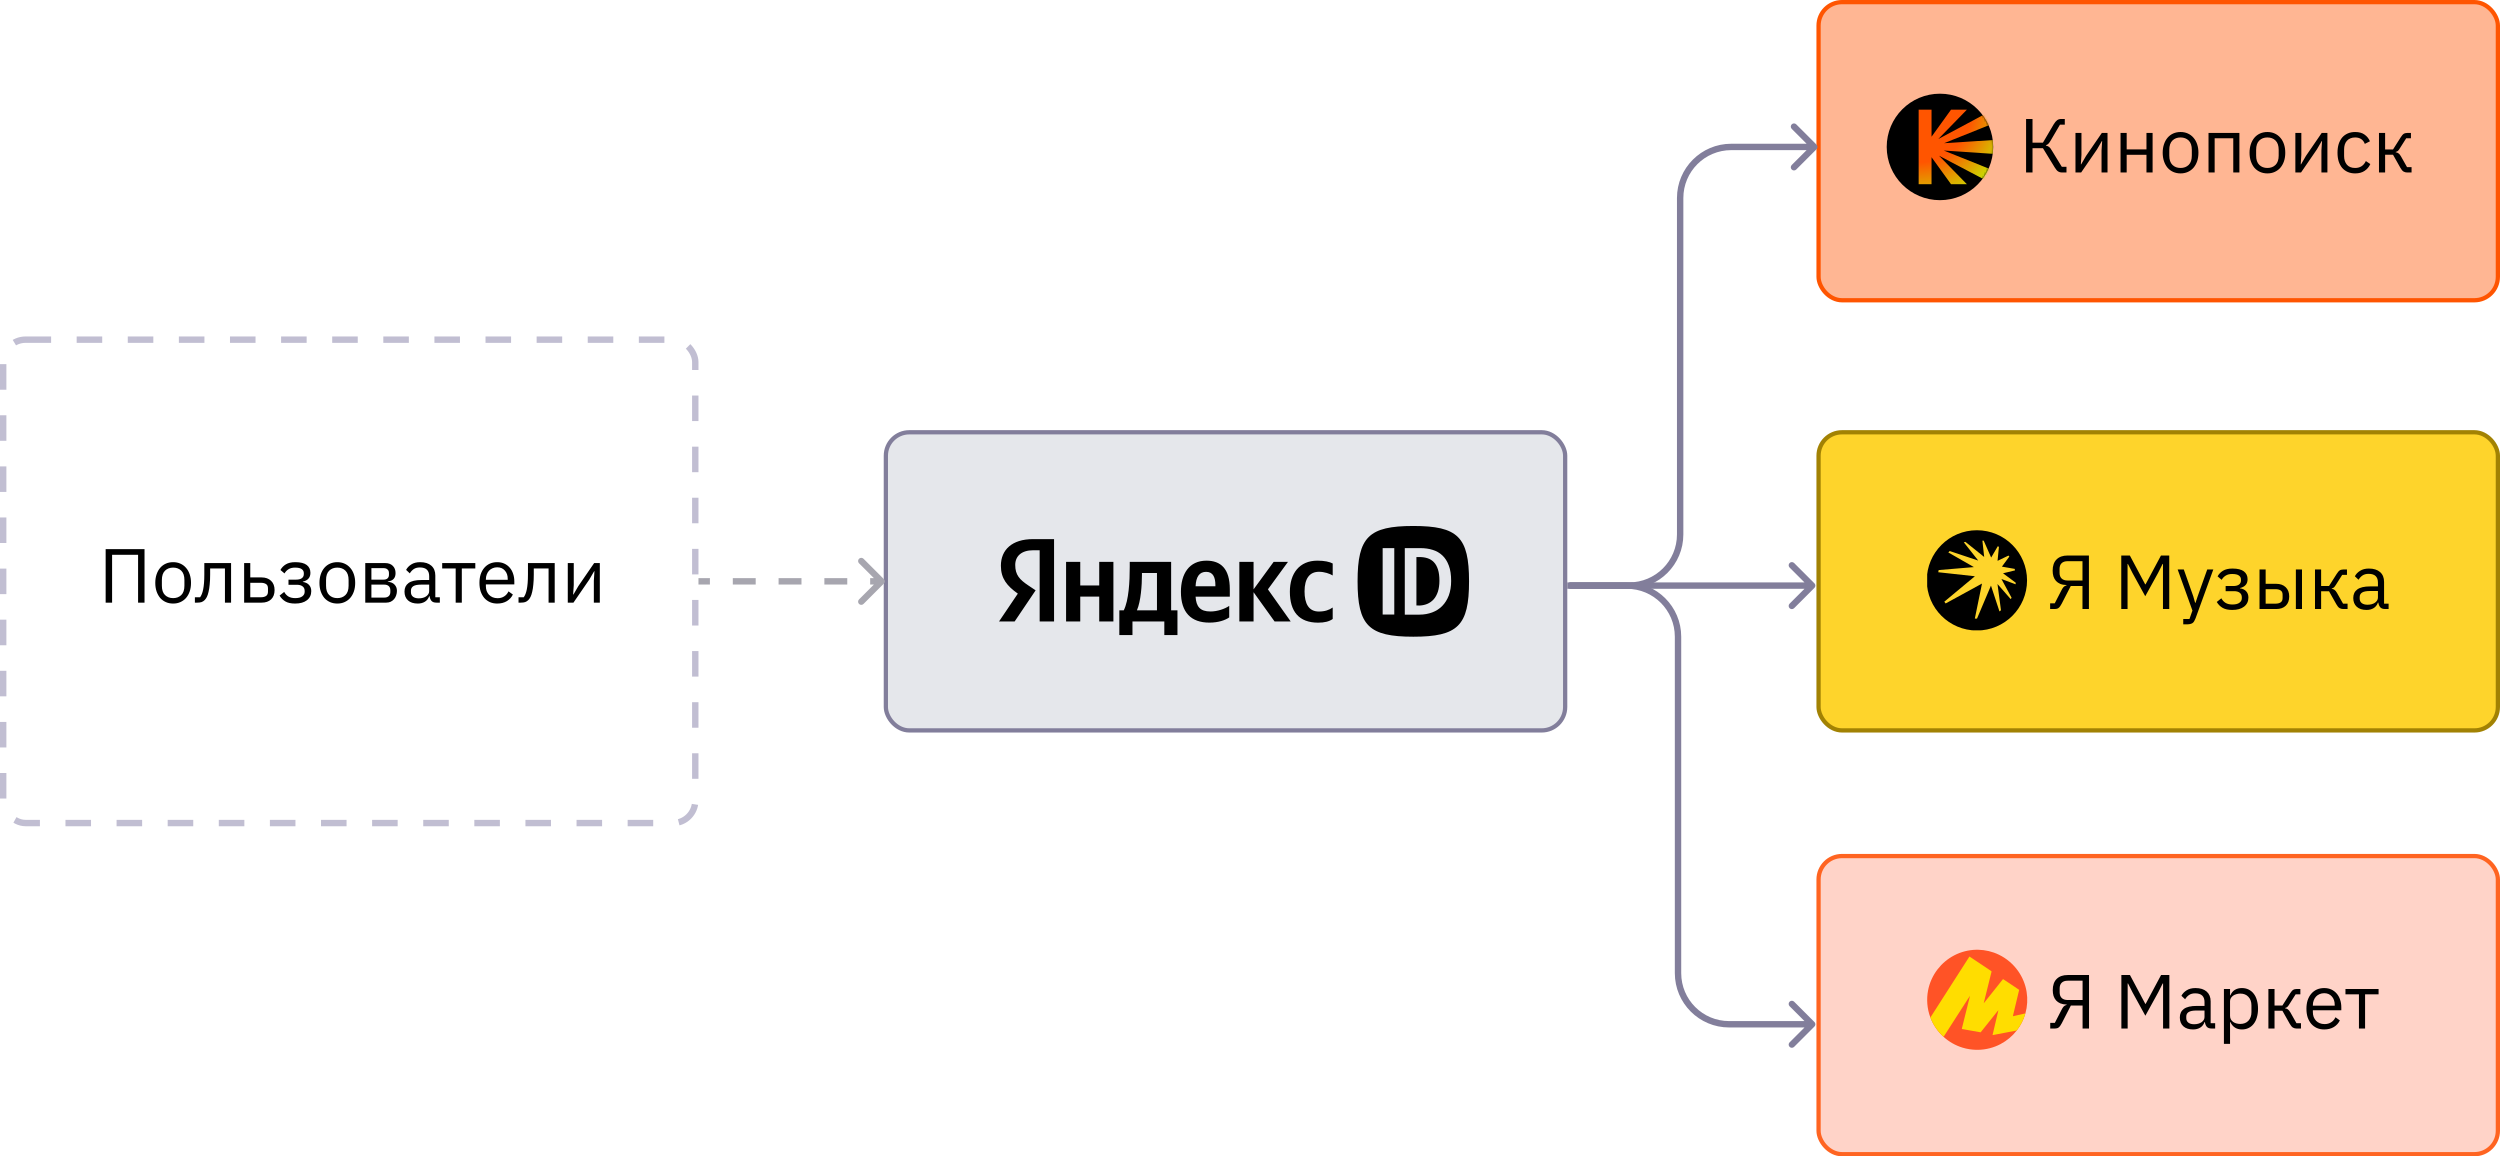 <svg width="1174" height="543" viewBox="0 0 1174 543" fill="none" xmlns="http://www.w3.org/2000/svg">
<rect x="416" y="203" width="319" height="140" rx="11" fill="#E5E7EB" stroke="#827E9B" stroke-width="2"/>
<rect x="854" y="1" width="319" height="140" rx="11" fill="#FFB693" stroke="#FF5501" stroke-width="2"/>
<rect x="854" y="203" width="319" height="140" rx="11" fill="#FED42B" stroke="#A28203" stroke-width="2"/>
<rect x="854" y="402" width="319" height="140" rx="11" fill="#FFD3C8" stroke="#FF6421" stroke-width="2"/>
<path d="M49.616 257.872H67.868V283H64.844V260.536H52.64V283H49.616V257.872ZM81.308 283.432C80.061 283.432 78.921 283.204 77.888 282.748C76.856 282.292 75.969 281.644 75.225 280.804C74.504 279.94 73.941 278.92 73.532 277.744C73.124 276.544 72.921 275.2 72.921 273.712C72.921 272.248 73.124 270.916 73.532 269.716C73.941 268.516 74.504 267.496 75.225 266.656C75.969 265.792 76.856 265.132 77.888 264.676C78.921 264.22 80.061 263.992 81.308 263.992C82.556 263.992 83.684 264.22 84.692 264.676C85.725 265.132 86.612 265.792 87.356 266.656C88.1 267.496 88.677 268.516 89.085 269.716C89.493 270.916 89.697 272.248 89.697 273.712C89.697 275.2 89.493 276.544 89.085 277.744C88.677 278.92 88.1 279.94 87.356 280.804C86.612 281.644 85.725 282.292 84.692 282.748C83.684 283.204 82.556 283.432 81.308 283.432ZM81.308 280.876C82.868 280.876 84.141 280.396 85.124 279.436C86.109 278.476 86.6 277.012 86.6 275.044V272.38C86.6 270.412 86.109 268.948 85.124 267.988C84.141 267.028 82.868 266.548 81.308 266.548C79.749 266.548 78.477 267.028 77.493 267.988C76.508 268.948 76.016 270.412 76.016 272.38V275.044C76.016 277.012 76.508 278.476 77.493 279.436C78.477 280.396 79.749 280.876 81.308 280.876ZM91.52 280.48H93.968C94.28 280.048 94.556 279.532 94.796 278.932C95.036 278.332 95.24 277.612 95.408 276.772C95.576 275.932 95.708 274.936 95.804 273.784C95.9 272.632 95.948 271.276 95.948 269.716V264.424H108.512V283H105.632V266.944H98.684V269.788C98.684 271.588 98.612 273.16 98.468 274.504C98.348 275.848 98.168 277 97.928 277.96C97.712 278.92 97.448 279.712 97.136 280.336C96.824 280.936 96.488 281.416 96.128 281.776C95.672 282.232 95.168 282.556 94.616 282.748C94.064 282.916 93.404 283 92.636 283H91.52V280.48ZM114.648 264.424H117.528V271.156H122.82C124.692 271.156 126.18 271.684 127.284 272.74C128.388 273.796 128.94 275.248 128.94 277.096C128.94 278.968 128.4 280.42 127.32 281.452C126.24 282.484 124.752 283 122.856 283H114.648V264.424ZM122.424 280.48C123.504 280.48 124.344 280.276 124.944 279.868C125.544 279.46 125.844 278.776 125.844 277.816V276.304C125.844 275.344 125.544 274.672 124.944 274.288C124.344 273.88 123.504 273.676 122.424 273.676H117.528V280.48H122.424ZM138.607 283.432C136.711 283.432 135.199 283.108 134.071 282.46C132.943 281.812 132.019 280.888 131.299 279.688L133.459 277.96C133.939 278.872 134.599 279.592 135.439 280.12C136.303 280.624 137.359 280.876 138.607 280.876C140.119 280.876 141.235 280.6 141.955 280.048C142.699 279.496 143.071 278.788 143.071 277.924V277.492C143.071 276.556 142.747 275.848 142.099 275.368C141.475 274.864 140.587 274.612 139.435 274.612H135.475V272.2H139.075C140.227 272.2 141.115 271.972 141.739 271.516C142.363 271.06 142.675 270.412 142.675 269.572V269.14C142.675 268.348 142.351 267.724 141.703 267.268C141.079 266.788 140.023 266.548 138.535 266.548C137.311 266.548 136.303 266.8 135.511 267.304C134.719 267.784 134.083 268.444 133.603 269.284L131.695 267.664C132.271 266.584 133.111 265.708 134.215 265.036C135.343 264.34 136.831 263.992 138.679 263.992C141.103 263.992 142.891 264.436 144.043 265.324C145.195 266.212 145.771 267.436 145.771 268.996C145.771 270.148 145.459 271.06 144.835 271.732C144.235 272.404 143.359 272.872 142.207 273.136V273.28C143.527 273.472 144.511 273.952 145.159 274.72C145.831 275.464 146.167 276.424 146.167 277.6C146.167 279.4 145.483 280.828 144.115 281.884C142.771 282.916 140.935 283.432 138.607 283.432ZM158.406 283.432C157.158 283.432 156.018 283.204 154.986 282.748C153.954 282.292 153.066 281.644 152.322 280.804C151.602 279.94 151.038 278.92 150.63 277.744C150.222 276.544 150.018 275.2 150.018 273.712C150.018 272.248 150.222 270.916 150.63 269.716C151.038 268.516 151.602 267.496 152.322 266.656C153.066 265.792 153.954 265.132 154.986 264.676C156.018 264.22 157.158 263.992 158.406 263.992C159.654 263.992 160.782 264.22 161.79 264.676C162.822 265.132 163.71 265.792 164.454 266.656C165.198 267.496 165.774 268.516 166.182 269.716C166.59 270.916 166.794 272.248 166.794 273.712C166.794 275.2 166.59 276.544 166.182 277.744C165.774 278.92 165.198 279.94 164.454 280.804C163.71 281.644 162.822 282.292 161.79 282.748C160.782 283.204 159.654 283.432 158.406 283.432ZM158.406 280.876C159.966 280.876 161.238 280.396 162.222 279.436C163.206 278.476 163.698 277.012 163.698 275.044V272.38C163.698 270.412 163.206 268.948 162.222 267.988C161.238 267.028 159.966 266.548 158.406 266.548C156.846 266.548 155.574 267.028 154.59 267.988C153.606 268.948 153.114 270.412 153.114 272.38V275.044C153.114 277.012 153.606 278.476 154.59 279.436C155.574 280.396 156.846 280.876 158.406 280.876ZM171.531 264.424H180.891C182.403 264.424 183.591 264.856 184.455 265.72C185.319 266.56 185.751 267.7 185.751 269.14C185.751 271.468 184.539 272.776 182.115 273.064V273.208C183.555 273.328 184.623 273.784 185.319 274.576C186.039 275.344 186.399 276.304 186.399 277.456C186.399 278.2 186.279 278.908 186.039 279.58C185.823 280.252 185.499 280.84 185.067 281.344C184.635 281.848 184.107 282.256 183.483 282.568C182.859 282.856 182.151 283 181.359 283H171.531V264.424ZM180.495 280.624C181.359 280.624 182.043 280.396 182.547 279.94C183.051 279.484 183.303 278.836 183.303 277.996V277.168C183.303 276.328 183.051 275.68 182.547 275.224C182.043 274.768 181.359 274.54 180.495 274.54H174.411V280.624H180.495ZM180.135 272.2C180.927 272.2 181.539 272.008 181.971 271.624C182.427 271.216 182.655 270.64 182.655 269.896V269.104C182.655 268.36 182.427 267.796 181.971 267.412C181.539 267.004 180.927 266.8 180.135 266.8H174.411V272.2H180.135ZM204.929 283C203.849 283 203.069 282.712 202.589 282.136C202.133 281.56 201.845 280.84 201.725 279.976H201.545C201.137 281.128 200.465 281.992 199.529 282.568C198.593 283.144 197.477 283.432 196.181 283.432C194.213 283.432 192.677 282.928 191.573 281.92C190.493 280.912 189.953 279.544 189.953 277.816C189.953 276.064 190.589 274.72 191.861 273.784C193.157 272.848 195.161 272.38 197.873 272.38H201.545V270.544C201.545 269.224 201.185 268.216 200.465 267.52C199.745 266.824 198.641 266.476 197.153 266.476C196.025 266.476 195.077 266.728 194.309 267.232C193.565 267.736 192.941 268.408 192.437 269.248L190.709 267.628C191.213 266.62 192.017 265.768 193.121 265.072C194.225 264.352 195.617 263.992 197.297 263.992C199.553 263.992 201.305 264.544 202.553 265.648C203.801 266.752 204.425 268.288 204.425 270.256V280.48H206.549V283H204.929ZM196.649 280.984C197.369 280.984 198.029 280.9 198.629 280.732C199.229 280.564 199.745 280.324 200.177 280.012C200.609 279.7 200.945 279.34 201.185 278.932C201.425 278.524 201.545 278.08 201.545 277.6V274.54H197.729C196.073 274.54 194.861 274.78 194.093 275.26C193.349 275.74 192.977 276.436 192.977 277.348V278.104C192.977 279.016 193.301 279.724 193.949 280.228C194.621 280.732 195.521 280.984 196.649 280.984ZM213.988 266.944H207.652V264.424H223.204V266.944H216.868V283H213.988V266.944ZM233.499 283.432C232.227 283.432 231.075 283.204 230.043 282.748C229.035 282.292 228.159 281.644 227.415 280.804C226.695 279.94 226.131 278.92 225.723 277.744C225.339 276.544 225.147 275.2 225.147 273.712C225.147 272.248 225.339 270.916 225.723 269.716C226.131 268.516 226.695 267.496 227.415 266.656C228.159 265.792 229.035 265.132 230.043 264.676C231.075 264.22 232.227 263.992 233.499 263.992C234.747 263.992 235.863 264.22 236.847 264.676C237.831 265.132 238.671 265.768 239.367 266.584C240.063 267.376 240.591 268.324 240.951 269.428C241.335 270.532 241.527 271.744 241.527 273.064V274.432H228.171V275.296C228.171 276.088 228.291 276.832 228.531 277.528C228.795 278.2 229.155 278.788 229.611 279.292C230.091 279.796 230.667 280.192 231.339 280.48C232.035 280.768 232.815 280.912 233.679 280.912C234.855 280.912 235.875 280.636 236.739 280.084C237.627 279.532 238.311 278.74 238.791 277.708L240.843 279.184C240.243 280.456 239.307 281.488 238.035 282.28C236.763 283.048 235.251 283.432 233.499 283.432ZM233.499 266.404C232.707 266.404 231.987 266.548 231.339 266.836C230.691 267.1 230.127 267.484 229.647 267.988C229.191 268.492 228.831 269.092 228.567 269.788C228.303 270.46 228.171 271.204 228.171 272.02V272.272H238.431V271.876C238.431 270.22 237.975 268.9 237.063 267.916C236.175 266.908 234.987 266.404 233.499 266.404ZM243.501 280.48H245.949C246.261 280.048 246.537 279.532 246.777 278.932C247.017 278.332 247.221 277.612 247.389 276.772C247.557 275.932 247.689 274.936 247.785 273.784C247.881 272.632 247.929 271.276 247.929 269.716V264.424H260.493V283H257.613V266.944H250.665V269.788C250.665 271.588 250.593 273.16 250.449 274.504C250.329 275.848 250.149 277 249.909 277.96C249.693 278.92 249.429 279.712 249.117 280.336C248.805 280.936 248.469 281.416 248.109 281.776C247.653 282.232 247.149 282.556 246.597 282.748C246.045 282.916 245.385 283 244.617 283H243.501V280.48ZM266.628 264.424H269.436V274.72L269.148 279.184H269.292L271.596 275.224L279.012 264.424H281.676V283H278.868V272.704L279.156 268.24H279.012L276.708 272.2L269.292 283H266.628V264.424Z" fill="black"/>
<rect x="1.5" y="159.5" width="325" height="227" rx="10.5" stroke="#C1BED2" stroke-width="3" stroke-dasharray="12 12"/>
<g clip-path="url(#clip0_19_538)">
<path d="M911 94C924.807 94 936 82.807 936 69C936 55.193 924.807 44 911 44C897.193 44 886 55.193 886 69C886 82.807 897.193 94 911 94Z" fill="black"/>
<mask id="mask0_19_538" style="mask-type:alpha" maskUnits="userSpaceOnUse" x="886" y="44" width="50" height="50">
<path d="M911 94C924.807 94 936 82.807 936 69C936 55.193 924.807 44 911 44C897.193 44 886 55.193 886 69C886 82.807 897.193 94 911 94Z" fill="black"/>
</mask>
<g mask="url(#mask0_19_538)">
<path d="M936 51.5L910.213 65.3L923.65 51.5H916.2L907.05 64.2V51.5H901V86.5H907.05V73.825L916.2 86.5H923.65L910.562 73.125L936 86.5V80L912.8 70.688L936 72.25V65.75L912.937 67.25L936 58V51.5Z" fill="url(#paint0_radial_19_538)"/>
</g>
</g>
<path d="M951.448 55.872H954.472V66.996H959.368L964.408 58.392C964.96 57.48 965.5 56.832 966.028 56.448C966.556 56.064 967.204 55.872 967.972 55.872H969.628V58.536H967.36L962.896 66.168C962.464 66.888 962.104 67.368 961.816 67.608C961.552 67.848 961.204 68.04 960.772 68.184V68.364C961.324 68.484 961.804 68.688 962.212 68.976C962.62 69.264 963.064 69.828 963.544 70.668L968.224 78.336H970.42V81H968.188C967.612 81 967.06 80.844 966.532 80.532C966.004 80.196 965.464 79.572 964.912 78.66L959.368 69.588H954.472V81H951.448V55.872ZM974.644 62.424H977.452V72.72L977.164 77.184H977.308L979.612 73.224L987.028 62.424H989.692V81H986.884V70.704L987.172 66.24H987.028L984.724 70.2L977.308 81H974.644V62.424ZM995.808 62.424H998.688V70.164H1007.98V62.424H1010.86V81H1007.98V72.684H998.688V81H995.808V62.424ZM1023.99 81.432C1022.74 81.432 1021.6 81.204 1020.57 80.748C1019.54 80.292 1018.65 79.644 1017.91 78.804C1017.19 77.94 1016.62 76.92 1016.22 75.744C1015.81 74.544 1015.6 73.2 1015.6 71.712C1015.6 70.248 1015.81 68.916 1016.22 67.716C1016.62 66.516 1017.19 65.496 1017.91 64.656C1018.65 63.792 1019.54 63.132 1020.57 62.676C1021.6 62.22 1022.74 61.992 1023.99 61.992C1025.24 61.992 1026.37 62.22 1027.38 62.676C1028.41 63.132 1029.3 63.792 1030.04 64.656C1030.78 65.496 1031.36 66.516 1031.77 67.716C1032.18 68.916 1032.38 70.248 1032.38 71.712C1032.38 73.2 1032.18 74.544 1031.77 75.744C1031.36 76.92 1030.78 77.94 1030.04 78.804C1029.3 79.644 1028.41 80.292 1027.38 80.748C1026.37 81.204 1025.24 81.432 1023.99 81.432ZM1023.99 78.876C1025.55 78.876 1026.82 78.396 1027.81 77.436C1028.79 76.476 1029.28 75.012 1029.28 73.044V70.38C1029.28 68.412 1028.79 66.948 1027.81 65.988C1026.82 65.028 1025.55 64.548 1023.99 64.548C1022.43 64.548 1021.16 65.028 1020.18 65.988C1019.19 66.948 1018.7 68.412 1018.7 70.38V73.044C1018.7 75.012 1019.19 76.476 1020.18 77.436C1021.16 78.396 1022.43 78.876 1023.99 78.876ZM1037.12 62.424H1051.62V81H1048.74V64.944H1040V81H1037.12V62.424ZM1064.77 81.432C1063.53 81.432 1062.39 81.204 1061.35 80.748C1060.32 80.292 1059.43 79.644 1058.69 78.804C1057.97 77.94 1057.41 76.92 1057 75.744C1056.59 74.544 1056.39 73.2 1056.39 71.712C1056.39 70.248 1056.59 68.916 1057 67.716C1057.41 66.516 1057.97 65.496 1058.69 64.656C1059.43 63.792 1060.32 63.132 1061.35 62.676C1062.39 62.22 1063.53 61.992 1064.77 61.992C1066.02 61.992 1067.15 62.22 1068.16 62.676C1069.19 63.132 1070.08 63.792 1070.82 64.656C1071.57 65.496 1072.14 66.516 1072.55 67.716C1072.96 68.916 1073.16 70.248 1073.16 71.712C1073.16 73.2 1072.96 74.544 1072.55 75.744C1072.14 76.92 1071.57 77.94 1070.82 78.804C1070.08 79.644 1069.19 80.292 1068.16 80.748C1067.15 81.204 1066.02 81.432 1064.77 81.432ZM1064.77 78.876C1066.33 78.876 1067.61 78.396 1068.59 77.436C1069.57 76.476 1070.07 75.012 1070.07 73.044V70.38C1070.07 68.412 1069.57 66.948 1068.59 65.988C1067.61 65.028 1066.33 64.548 1064.77 64.548C1063.21 64.548 1061.94 65.028 1060.96 65.988C1059.97 66.948 1059.48 68.412 1059.48 70.38V73.044C1059.48 75.012 1059.97 76.476 1060.96 77.436C1061.94 78.396 1063.21 78.876 1064.77 78.876ZM1077.9 62.424H1080.71V72.72L1080.42 77.184H1080.56L1082.87 73.224L1090.28 62.424H1092.95V81H1090.14V70.704L1090.43 66.24H1090.28L1087.98 70.2L1080.56 81H1077.9V62.424ZM1105.97 81.432C1104.68 81.432 1103.51 81.204 1102.48 80.748C1101.45 80.292 1100.57 79.644 1099.85 78.804C1099.16 77.964 1098.62 76.944 1098.23 75.744C1097.87 74.544 1097.69 73.2 1097.69 71.712C1097.69 70.224 1097.87 68.88 1098.23 67.68C1098.62 66.48 1099.16 65.46 1099.85 64.62C1100.57 63.78 1101.45 63.132 1102.48 62.676C1103.51 62.22 1104.68 61.992 1105.97 61.992C1107.82 61.992 1109.3 62.4 1110.4 63.216C1111.53 64.008 1112.37 65.052 1112.92 66.348L1110.51 67.572C1110.17 66.612 1109.62 65.868 1108.85 65.34C1108.09 64.812 1107.13 64.548 1105.97 64.548C1105.11 64.548 1104.35 64.692 1103.71 64.98C1103.06 65.244 1102.52 65.628 1102.09 66.132C1101.65 66.612 1101.33 67.2 1101.11 67.896C1100.9 68.568 1100.79 69.312 1100.79 70.128V73.296C1100.79 74.928 1101.22 76.272 1102.09 77.328C1102.97 78.36 1104.27 78.876 1105.97 78.876C1108.3 78.876 1109.98 77.796 1111.01 75.636L1113.1 77.04C1112.5 78.384 1111.6 79.452 1110.4 80.244C1109.23 81.036 1107.75 81.432 1105.97 81.432ZM1117.17 62.424H1120.05V70.2H1123.76L1127.36 64.512C1127.62 64.08 1127.87 63.732 1128.11 63.468C1128.35 63.18 1128.59 62.964 1128.83 62.82C1129.07 62.676 1129.32 62.58 1129.59 62.532C1129.85 62.46 1130.15 62.424 1130.49 62.424H1132.18V64.944H1129.95L1127.03 69.552C1126.84 69.864 1126.67 70.116 1126.53 70.308C1126.38 70.5 1126.24 70.668 1126.1 70.812C1125.95 70.932 1125.8 71.04 1125.63 71.136C1125.46 71.208 1125.26 71.28 1125.02 71.352V71.496C1125.52 71.568 1125.95 71.736 1126.31 72C1126.7 72.24 1127.09 72.72 1127.5 73.44L1130.34 78.48H1132.47V81H1130.38C1129.76 81 1129.18 80.844 1128.65 80.532C1128.15 80.196 1127.66 79.596 1127.18 78.732L1123.76 72.648H1120.05V81H1117.17V62.424Z" fill="black"/>
<g clip-path="url(#clip1_19_538)">
<path d="M928.356 296.089C941.36 296.089 951.901 285.548 951.901 272.545C951.901 259.541 941.36 249 928.356 249C915.353 249 904.812 259.541 904.812 272.545C904.812 285.548 915.353 296.089 928.356 296.089Z" fill="black"/>
<path d="M946.248 267.856L946.096 267.143L940.094 266.091L943.588 261.358L943.186 260.894L938.05 263.369L938.699 256.809L938.173 256.501L935.049 261.822L931.551 253.902H930.935L931.769 261.543L922.951 254.457L922.208 254.674L928.985 263.246L915.557 258.759L914.937 259.44L926.941 266.309L910.388 267.701L910.203 268.723L927.405 270.608L913.049 282.553L913.668 283.387L930.747 274.043L927.376 290.505H928.398L934.955 275.004L938.949 287.131L939.659 286.573L938.021 274.261L944.237 281.347L944.639 280.694L939.876 271.909L946.527 274.384L946.589 273.641L940.619 269.216L946.248 267.856Z" fill="#FED42B"/>
</g>
<path d="M962.74 283.336H964.9L967.996 277.324C968.188 276.94 968.368 276.616 968.536 276.352C968.704 276.088 968.872 275.86 969.04 275.668C969.232 275.476 969.436 275.32 969.652 275.2C969.892 275.08 970.156 274.984 970.444 274.912V274.732C969.316 274.708 968.332 274.528 967.492 274.192C966.676 273.832 966.004 273.364 965.476 272.788C964.948 272.188 964.552 271.48 964.288 270.664C964.048 269.848 963.928 268.96 963.928 268C963.928 265.672 964.54 263.908 965.764 262.708C966.988 261.484 968.716 260.872 970.948 260.872H980.956V286H977.932V275.2H972.424L968.176 283.48C967.672 284.464 967.18 285.136 966.7 285.496C966.244 285.832 965.668 286 964.972 286H962.74V283.336ZM977.932 272.608V263.536H970.948C969.724 263.536 968.788 263.848 968.14 264.472C967.492 265.096 967.168 265.984 967.168 267.136V269.008C967.168 270.16 967.492 271.048 968.14 271.672C968.788 272.296 969.724 272.608 970.948 272.608H977.932ZM1015.73 264.832H1015.55L1013.43 269.044L1007.41 279.988L1001.4 269.044L999.279 264.832H999.099V286H996.147V260.872H1000.18L1007.38 274.408H1007.56L1014.79 260.872H1018.68V286H1015.73V264.832ZM1036.52 267.424H1039.37L1031.05 290.32C1030.83 290.872 1030.62 291.328 1030.4 291.688C1030.19 292.072 1029.92 292.372 1029.61 292.588C1029.3 292.804 1028.9 292.96 1028.42 293.056C1027.97 293.152 1027.4 293.2 1026.73 293.2H1025.25V290.68H1028.17L1029.57 286.72L1022.63 267.424H1025.51L1029.97 280.06L1030.83 283.084H1031.01L1032.02 280.06L1036.52 267.424ZM1048.29 286.432C1046.4 286.432 1044.89 286.108 1043.76 285.46C1042.63 284.812 1041.71 283.888 1040.99 282.688L1043.15 280.96C1043.63 281.872 1044.29 282.592 1045.13 283.12C1045.99 283.624 1047.05 283.876 1048.29 283.876C1049.81 283.876 1050.92 283.6 1051.64 283.048C1052.39 282.496 1052.76 281.788 1052.76 280.924V280.492C1052.76 279.556 1052.43 278.848 1051.79 278.368C1051.16 277.864 1050.27 277.612 1049.12 277.612H1045.16V275.2H1048.76C1049.91 275.2 1050.8 274.972 1051.43 274.516C1052.05 274.06 1052.36 273.412 1052.36 272.572V272.14C1052.36 271.348 1052.04 270.724 1051.39 270.268C1050.77 269.788 1049.71 269.548 1048.22 269.548C1047 269.548 1045.99 269.8 1045.2 270.304C1044.41 270.784 1043.77 271.444 1043.29 272.284L1041.38 270.664C1041.96 269.584 1042.8 268.708 1043.9 268.036C1045.03 267.34 1046.52 266.992 1048.37 266.992C1050.79 266.992 1052.58 267.436 1053.73 268.324C1054.88 269.212 1055.46 270.436 1055.46 271.996C1055.46 273.148 1055.15 274.06 1054.52 274.732C1053.92 275.404 1053.05 275.872 1051.89 276.136V276.28C1053.21 276.472 1054.2 276.952 1054.85 277.72C1055.52 278.464 1055.85 279.424 1055.85 280.6C1055.85 282.4 1055.17 283.828 1053.8 284.884C1052.46 285.916 1050.62 286.432 1048.29 286.432ZM1061.07 267.424H1063.95V274.156H1068.89C1070.76 274.156 1072.25 274.684 1073.35 275.74C1074.45 276.796 1075.01 278.248 1075.01 280.096C1075.01 281.968 1074.47 283.42 1073.39 284.452C1072.31 285.484 1070.82 286 1068.92 286H1061.07V267.424ZM1068.49 283.48C1069.57 283.48 1070.41 283.276 1071.01 282.868C1071.61 282.46 1071.91 281.776 1071.91 280.816V279.304C1071.91 278.344 1071.61 277.672 1071.01 277.288C1070.41 276.88 1069.57 276.676 1068.49 276.676H1063.95V283.48H1068.49ZM1078.14 267.424H1081.02V286H1078.14V267.424ZM1087.12 267.424H1090V275.2H1093.71L1097.31 269.512C1097.58 269.08 1097.83 268.732 1098.07 268.468C1098.31 268.18 1098.55 267.964 1098.79 267.82C1099.03 267.676 1099.28 267.58 1099.54 267.532C1099.81 267.46 1100.11 267.424 1100.44 267.424H1102.14V269.944H1099.9L1096.99 274.552C1096.8 274.864 1096.63 275.116 1096.48 275.308C1096.34 275.5 1096.2 275.668 1096.05 275.812C1095.91 275.932 1095.75 276.04 1095.58 276.136C1095.42 276.208 1095.21 276.28 1094.97 276.352V276.496C1095.48 276.568 1095.91 276.736 1096.27 277C1096.65 277.24 1097.05 277.72 1097.46 278.44L1100.3 283.48H1102.42V286H1100.34C1099.71 286 1099.14 285.844 1098.61 285.532C1098.1 285.196 1097.61 284.596 1097.13 283.732L1093.71 277.648H1090V286H1087.12V267.424ZM1120.07 286C1118.99 286 1118.21 285.712 1117.73 285.136C1117.27 284.56 1116.98 283.84 1116.86 282.976H1116.68C1116.27 284.128 1115.6 284.992 1114.67 285.568C1113.73 286.144 1112.61 286.432 1111.32 286.432C1109.35 286.432 1107.81 285.928 1106.71 284.92C1105.63 283.912 1105.09 282.544 1105.09 280.816C1105.09 279.064 1105.73 277.72 1107 276.784C1108.29 275.848 1110.3 275.38 1113.01 275.38H1116.68V273.544C1116.68 272.224 1116.32 271.216 1115.6 270.52C1114.88 269.824 1113.78 269.476 1112.29 269.476C1111.16 269.476 1110.21 269.728 1109.45 270.232C1108.7 270.736 1108.08 271.408 1107.57 272.248L1105.85 270.628C1106.35 269.62 1107.15 268.768 1108.26 268.072C1109.36 267.352 1110.75 266.992 1112.43 266.992C1114.69 266.992 1116.44 267.544 1117.69 268.648C1118.94 269.752 1119.56 271.288 1119.56 273.256V283.48H1121.69V286H1120.07ZM1111.79 283.984C1112.51 283.984 1113.17 283.9 1113.77 283.732C1114.37 283.564 1114.88 283.324 1115.31 283.012C1115.75 282.7 1116.08 282.34 1116.32 281.932C1116.56 281.524 1116.68 281.08 1116.68 280.6V277.54H1112.87C1111.21 277.54 1110 277.78 1109.23 278.26C1108.49 278.74 1108.11 279.436 1108.11 280.348V281.104C1108.11 282.016 1108.44 282.724 1109.09 283.228C1109.76 283.732 1110.66 283.984 1111.79 283.984Z" fill="black"/>
<g clip-path="url(#clip2_19_538)">
<path fill-rule="evenodd" clip-rule="evenodd" d="M928.035 446H928.986C932.325 446.079 935.65 446.857 938.656 448.32C942.287 450.062 945.448 452.764 947.754 456.065C949.777 458.952 951.143 462.298 951.698 465.78C952.242 469.129 952.051 472.596 951.137 475.864C950.32 478.781 948.929 481.538 947.061 483.924C945.02 486.556 942.406 488.741 939.46 490.295C936.243 491.999 932.624 492.919 928.987 493H928.037C925.868 492.948 923.703 492.615 921.627 491.977C918.323 490.976 915.254 489.221 912.696 486.903C909.949 484.404 907.784 481.253 906.491 477.768C904.963 473.73 904.606 469.263 905.437 465.029C906.124 461.477 907.655 458.094 909.861 455.227C911.959 452.485 914.668 450.212 917.735 448.624C920.904 446.966 924.463 446.08 928.035 446Z" fill="#FF5326"/>
<path fill-rule="evenodd" clip-rule="evenodd" d="M924.835 449.203C925.11 449.318 925.344 449.504 925.588 449.671C928.439 451.563 931.281 453.469 934.126 455.371C934.493 455.638 934.915 455.844 935.237 456.166C935.207 456.521 935.082 456.858 935.002 457.203C933.864 461.848 932.671 466.48 931.547 471.129C931.899 470.74 932.221 470.325 932.543 469.913C935.145 466.645 937.742 463.372 940.346 460.106C940.454 460.004 940.533 459.788 940.715 459.84C941.054 460.013 941.357 460.251 941.676 460.459C943.851 461.917 946.04 463.354 948.198 464.837C947.233 468.8 946.303 472.771 945.349 476.736C945.313 476.895 945.299 477.059 945.285 477.221C946.991 476.841 948.693 476.45 950.396 476.057C950.646 476.004 950.9 475.964 951.137 475.863C950.32 478.781 948.929 481.538 947.062 483.924C943.36 484.633 939.657 485.332 935.956 486.043C935.87 486.054 935.785 486.064 935.7 486.073C936.472 482.696 937.296 479.331 938.081 475.958C938.2 475.427 938.361 474.904 938.43 474.363C935.639 477.818 932.908 481.322 930.115 484.776C927.168 484.255 924.221 483.735 921.274 483.218C921.303 482.843 921.428 482.486 921.511 482.122C922.712 477.293 923.915 472.466 925.111 467.637C924.822 468.019 924.567 468.427 924.31 468.832C920.439 474.856 916.581 480.888 912.696 486.903C909.949 484.403 907.784 481.253 906.491 477.768C906.622 477.653 906.722 477.511 906.804 477.359C912.807 467.969 918.845 458.601 924.835 449.203Z" fill="#FFDD00"/>
</g>
<path d="M962.789 480.336H964.949L968.045 474.324C968.237 473.94 968.417 473.616 968.585 473.352C968.753 473.088 968.921 472.86 969.089 472.668C969.281 472.476 969.485 472.32 969.701 472.2C969.941 472.08 970.205 471.984 970.493 471.912V471.732C969.365 471.708 968.381 471.528 967.541 471.192C966.725 470.832 966.053 470.364 965.525 469.788C964.997 469.188 964.601 468.48 964.337 467.664C964.097 466.848 963.977 465.96 963.977 465C963.977 462.672 964.589 460.908 965.812 459.708C967.037 458.484 968.765 457.872 970.997 457.872H981.005V483H977.981V472.2H972.473L968.225 480.48C967.721 481.464 967.229 482.136 966.749 482.496C966.293 482.832 965.717 483 965.021 483H962.789V480.336ZM977.981 469.608V460.536H970.997C969.773 460.536 968.837 460.848 968.189 461.472C967.541 462.096 967.217 462.984 967.217 464.136V466.008C967.217 467.16 967.541 468.048 968.189 468.672C968.837 469.296 969.773 469.608 970.997 469.608H977.981ZM1015.78 461.832H1015.6L1013.48 466.044L1007.46 476.988L1001.45 466.044L999.328 461.832H999.148V483H996.196V457.872H1000.23L1007.43 471.408H1007.61L1014.84 457.872H1018.73V483H1015.78V461.832ZM1038.62 483C1037.54 483 1036.76 482.712 1036.28 482.136C1035.83 481.56 1035.54 480.84 1035.42 479.976H1035.24C1034.83 481.128 1034.16 481.992 1033.22 482.568C1032.29 483.144 1031.17 483.432 1029.87 483.432C1027.91 483.432 1026.37 482.928 1025.27 481.92C1024.19 480.912 1023.65 479.544 1023.65 477.816C1023.65 476.064 1024.28 474.72 1025.55 473.784C1026.85 472.848 1028.85 472.38 1031.57 472.38H1035.24V470.544C1035.24 469.224 1034.88 468.216 1034.16 467.52C1033.44 466.824 1032.33 466.476 1030.85 466.476C1029.72 466.476 1028.77 466.728 1028 467.232C1027.26 467.736 1026.63 468.408 1026.13 469.248L1024.4 467.628C1024.91 466.62 1025.71 465.768 1026.81 465.072C1027.92 464.352 1029.31 463.992 1030.99 463.992C1033.25 463.992 1035 464.544 1036.25 465.648C1037.49 466.752 1038.12 468.288 1038.12 470.256V480.48H1040.24V483H1038.62ZM1030.34 480.984C1031.06 480.984 1031.72 480.9 1032.32 480.732C1032.92 480.564 1033.44 480.324 1033.87 480.012C1034.3 479.7 1034.64 479.34 1034.88 478.932C1035.12 478.524 1035.24 478.08 1035.24 477.6V474.54H1031.42C1029.77 474.54 1028.55 474.78 1027.79 475.26C1027.04 475.74 1026.67 476.436 1026.67 477.348V478.104C1026.67 479.016 1026.99 479.724 1027.64 480.228C1028.31 480.732 1029.21 480.984 1030.34 480.984ZM1044.35 464.424H1047.23V467.448H1047.38C1047.86 466.272 1048.55 465.408 1049.46 464.856C1050.4 464.28 1051.52 463.992 1052.81 463.992C1053.96 463.992 1055.01 464.22 1055.94 464.676C1056.88 465.132 1057.67 465.78 1058.32 466.62C1058.99 467.46 1059.5 468.48 1059.83 469.68C1060.19 470.88 1060.37 472.224 1060.37 473.712C1060.37 475.2 1060.19 476.544 1059.83 477.744C1059.5 478.944 1058.99 479.964 1058.32 480.804C1057.67 481.644 1056.88 482.292 1055.94 482.748C1055.01 483.204 1053.96 483.432 1052.81 483.432C1050.29 483.432 1048.48 482.28 1047.38 479.976H1047.23V490.2H1044.35V464.424ZM1052.02 480.84C1053.65 480.84 1054.94 480.336 1055.87 479.328C1056.81 478.296 1057.28 476.952 1057.28 475.296V472.128C1057.28 470.472 1056.81 469.14 1055.87 468.132C1054.94 467.1 1053.65 466.584 1052.02 466.584C1051.37 466.584 1050.75 466.68 1050.15 466.872C1049.57 467.04 1049.07 467.28 1048.64 467.592C1048.2 467.904 1047.86 468.288 1047.59 468.744C1047.35 469.176 1047.23 469.644 1047.23 470.148V477.06C1047.23 477.66 1047.35 478.2 1047.59 478.68C1047.86 479.136 1048.2 479.532 1048.64 479.868C1049.07 480.18 1049.57 480.42 1050.15 480.588C1050.75 480.756 1051.37 480.84 1052.02 480.84ZM1065.24 464.424H1068.12V472.2H1071.82L1075.42 466.512C1075.69 466.08 1075.94 465.732 1076.18 465.468C1076.42 465.18 1076.66 464.964 1076.9 464.82C1077.14 464.676 1077.39 464.58 1077.66 464.532C1077.92 464.46 1078.22 464.424 1078.56 464.424H1080.25V466.944H1078.02L1075.1 471.552C1074.91 471.864 1074.74 472.116 1074.6 472.308C1074.45 472.5 1074.31 472.668 1074.16 472.812C1074.02 472.932 1073.86 473.04 1073.7 473.136C1073.53 473.208 1073.32 473.28 1073.08 473.352V473.496C1073.59 473.568 1074.02 473.736 1074.38 474C1074.76 474.24 1075.16 474.72 1075.57 475.44L1078.41 480.48H1080.54V483H1078.45C1077.82 483 1077.25 482.844 1076.72 482.532C1076.22 482.196 1075.72 481.596 1075.24 480.732L1071.82 474.648H1068.12V483H1065.24V464.424ZM1091.45 483.432C1090.18 483.432 1089.03 483.204 1087.99 482.748C1086.99 482.292 1086.11 481.644 1085.37 480.804C1084.65 479.94 1084.08 478.92 1083.67 477.744C1083.29 476.544 1083.1 475.2 1083.1 473.712C1083.1 472.248 1083.29 470.916 1083.67 469.716C1084.08 468.516 1084.65 467.496 1085.37 466.656C1086.11 465.792 1086.99 465.132 1087.99 464.676C1089.03 464.22 1090.18 463.992 1091.45 463.992C1092.7 463.992 1093.81 464.22 1094.8 464.676C1095.78 465.132 1096.62 465.768 1097.32 466.584C1098.01 467.376 1098.54 468.324 1098.9 469.428C1099.29 470.532 1099.48 471.744 1099.48 473.064V474.432H1086.12V475.296C1086.12 476.088 1086.24 476.832 1086.48 477.528C1086.75 478.2 1087.11 478.788 1087.56 479.292C1088.04 479.796 1088.62 480.192 1089.29 480.48C1089.99 480.768 1090.77 480.912 1091.63 480.912C1092.81 480.912 1093.83 480.636 1094.69 480.084C1095.58 479.532 1096.26 478.74 1096.74 477.708L1098.79 479.184C1098.19 480.456 1097.26 481.488 1095.99 482.28C1094.71 483.048 1093.2 483.432 1091.45 483.432ZM1091.45 466.404C1090.66 466.404 1089.94 466.548 1089.29 466.836C1088.64 467.1 1088.08 467.484 1087.6 467.988C1087.14 468.492 1086.78 469.092 1086.52 469.788C1086.25 470.46 1086.12 471.204 1086.12 472.02V472.272H1096.38V471.876C1096.38 470.22 1095.93 468.9 1095.01 467.916C1094.13 466.908 1092.94 466.404 1091.45 466.404ZM1107.76 466.944H1101.43V464.424H1116.98V466.944H1110.64V483H1107.76V466.944Z" fill="black"/>
<path d="M415.061 274.061C415.646 273.475 415.646 272.525 415.061 271.939L405.515 262.393C404.929 261.808 403.979 261.808 403.393 262.393C402.808 262.979 402.808 263.929 403.393 264.515L411.879 273L403.393 281.485C402.808 282.071 402.808 283.021 403.393 283.607C403.979 284.192 404.929 284.192 405.515 283.607L415.061 274.061ZM328 274.5H333.375V271.5H328V274.5ZM344.125 274.5H354.875V271.5H344.125V274.5ZM365.625 274.5H376.375V271.5H365.625V274.5ZM387.125 274.5H397.875V271.5H387.125V274.5ZM408.625 274.5H414V271.5H408.625V274.5Z" fill="#A7A6AF"/>
<g clip-path="url(#clip3_19_538)">
<path d="M488.248 258.398H485.201C479.667 258.398 476.752 261.185 476.752 265.308C476.752 269.987 478.768 272.153 482.921 274.94L486.331 277.222L476.473 291.849H469.136L477.974 278.763C472.871 275.146 470.017 271.646 470.017 265.679C470.017 258.214 475.229 253.168 485.13 253.168H494.985V291.852H488.225V258.398H488.248ZM522.853 263.858V291.852H516.196V280.17H507.288V291.852H500.632V263.858H507.288V274.94H516.196V263.858H522.853ZM552.934 298.235H546.765V291.829H531.805V298.235H525.636V286.611H527.722C530.065 281.933 530.53 273.086 530.53 266.244V263.848H549.964V286.611H552.934V298.235ZM543.308 269.089H536.257V269.919C536.257 274.756 535.75 282.382 533.891 286.621H543.308V269.089ZM567.892 292.381C559.383 292.381 554.557 287.658 554.557 277.913C554.557 269.457 558.431 263.286 566.549 263.286C573.206 263.286 577.519 266.97 577.519 276.695V280.195H561.447C561.723 284.874 563.579 287.153 568.451 287.153C571.698 287.153 575.176 285.933 577.24 284.528V289.94C575.293 291.277 572.16 292.381 567.892 292.381ZM561.447 275.308H570.746V274.758C570.746 271.258 569.73 268.539 566.43 268.539C563.254 268.511 561.632 270.862 561.447 275.308ZM588.674 278.097V291.852H581.995V263.858H588.674V276.761L598.103 263.858H604.831L595.415 276.761L606.105 291.829H598.532L588.674 278.097ZM605.722 277.868C605.722 269.341 610.152 263.283 618.669 263.283C621.97 263.283 624.445 263.836 625.836 264.618V270.241C624.491 269.412 621.962 268.511 619.388 268.511C615.026 268.511 612.615 271.623 612.615 277.706C612.615 283.489 614.587 287.174 619.342 287.174C622.147 287.174 624.166 286.46 625.836 285.285V290.676C624.211 291.852 622.028 292.404 618.946 292.404C610.035 292.381 605.719 287.221 605.719 277.868H605.722Z" fill="black"/>
<path fill-rule="evenodd" clip-rule="evenodd" d="M663.691 298.999C684.634 298.999 689.864 293.805 689.864 272.999C689.864 252.193 684.634 246.999 663.691 246.999C642.746 246.999 637.517 252.193 637.517 272.999C637.517 293.805 642.746 298.999 663.691 298.999ZM654.755 257.399V288.599H649.295V257.399H654.755ZM667.032 257.399C669.103 257.399 671.024 257.661 672.794 258.222C674.565 258.746 676.071 259.643 677.351 260.841C678.632 262.038 679.649 263.646 680.365 265.592C681.117 267.537 681.457 269.969 681.457 272.849C681.457 275.393 681.08 277.638 680.365 279.621C679.611 281.566 678.594 283.212 677.276 284.559C675.957 285.905 674.376 286.915 672.569 287.589C670.761 288.262 668.728 288.636 666.58 288.636H659.69V257.399H667.032ZM666.128 284.372C667.597 284.372 668.953 284.11 670.159 283.623C671.363 283.137 672.38 282.389 673.246 281.454C674.113 280.481 674.753 279.284 675.242 277.825C675.694 276.366 675.957 274.682 675.957 272.737C675.957 270.642 675.732 268.884 675.28 267.462C674.828 266.041 674.188 264.881 673.359 264.02C672.53 263.16 671.551 262.524 670.384 262.15C669.255 261.776 667.974 261.589 666.58 261.589H665.149V284.334H666.128V284.372Z" fill="black"/>
</g>
<path d="M852.061 276.061C852.646 275.475 852.646 274.525 852.061 273.939L842.515 264.393C841.929 263.808 840.979 263.808 840.393 264.393C839.808 264.979 839.808 265.929 840.393 266.515L848.879 275L840.393 283.485C839.808 284.071 839.808 285.021 840.393 285.607C840.979 286.192 841.929 286.192 842.515 285.607L852.061 276.061ZM737 276.5H851V273.5H737V276.5Z" fill="#827E9B"/>
<path d="M853.061 70.061C853.646 69.475 853.646 68.525 853.061 67.939L843.515 58.393C842.929 57.808 841.979 57.808 841.393 58.393C840.808 58.979 840.808 59.929 841.393 60.515L849.879 69L841.393 77.485C840.808 78.071 840.808 79.021 841.393 79.607C841.979 80.192 842.929 80.192 843.515 79.607L853.061 70.061ZM790.5 251V93H787.5V251H790.5ZM813 70.5H852V67.5H813V70.5ZM765 273.5H737V276.5H765V273.5ZM790.5 93C790.5 80.574 800.574 70.5 813 70.5V67.5C798.917 67.5 787.5 78.917 787.5 93H790.5ZM787.5 251C787.5 263.426 777.426 273.5 765 273.5V276.5C779.083 276.5 790.5 265.083 790.5 251H787.5Z" fill="#827E9B"/>
<path d="M852.061 479.939C852.646 480.525 852.646 481.475 852.061 482.061L842.515 491.607C841.929 492.192 840.979 492.192 840.393 491.607C839.808 491.021 839.808 490.071 840.393 489.485L848.879 481L840.393 472.515C839.808 471.929 839.808 470.979 840.393 470.393C840.979 469.808 841.929 469.808 842.515 470.393L852.061 479.939ZM789.5 299L789.5 457L786.5 457L786.5 299L789.5 299ZM812 479.5L851 479.5L851 482.5L812 482.5L812 479.5ZM764 276.5L736 276.5L736 273.5L764 273.5L764 276.5ZM789.5 457C789.5 469.426 799.574 479.5 812 479.5L812 482.5C797.917 482.5 786.5 471.083 786.5 457L789.5 457ZM786.5 299C786.5 286.574 776.426 276.5 764 276.5L764 273.5C778.083 273.5 789.5 284.917 789.5 299L786.5 299Z" fill="#827E9B"/>
<defs>
<radialGradient id="paint0_radial_19_538" cx="0" cy="0" r="1" gradientUnits="userSpaceOnUse" gradientTransform="translate(901.005 51.499) rotate(45) scale(49.498)">
<stop offset="0.5" stop-color="#FF5500"/>
<stop offset="1" stop-color="#BBFF00"/>
</radialGradient>
<clipPath id="clip0_19_538">
<rect width="50" height="50" fill="white" transform="translate(886 44)"/>
</clipPath>
<clipPath id="clip1_19_538">
<rect width="47" height="47" fill="white" transform="translate(905 249)"/>
</clipPath>
<clipPath id="clip2_19_538">
<rect width="47" height="47" fill="white" transform="translate(905 446)"/>
</clipPath>
<clipPath id="clip3_19_538">
<rect width="277" height="52" fill="white" transform="translate(441 247)"/>
</clipPath>
</defs>
</svg>
